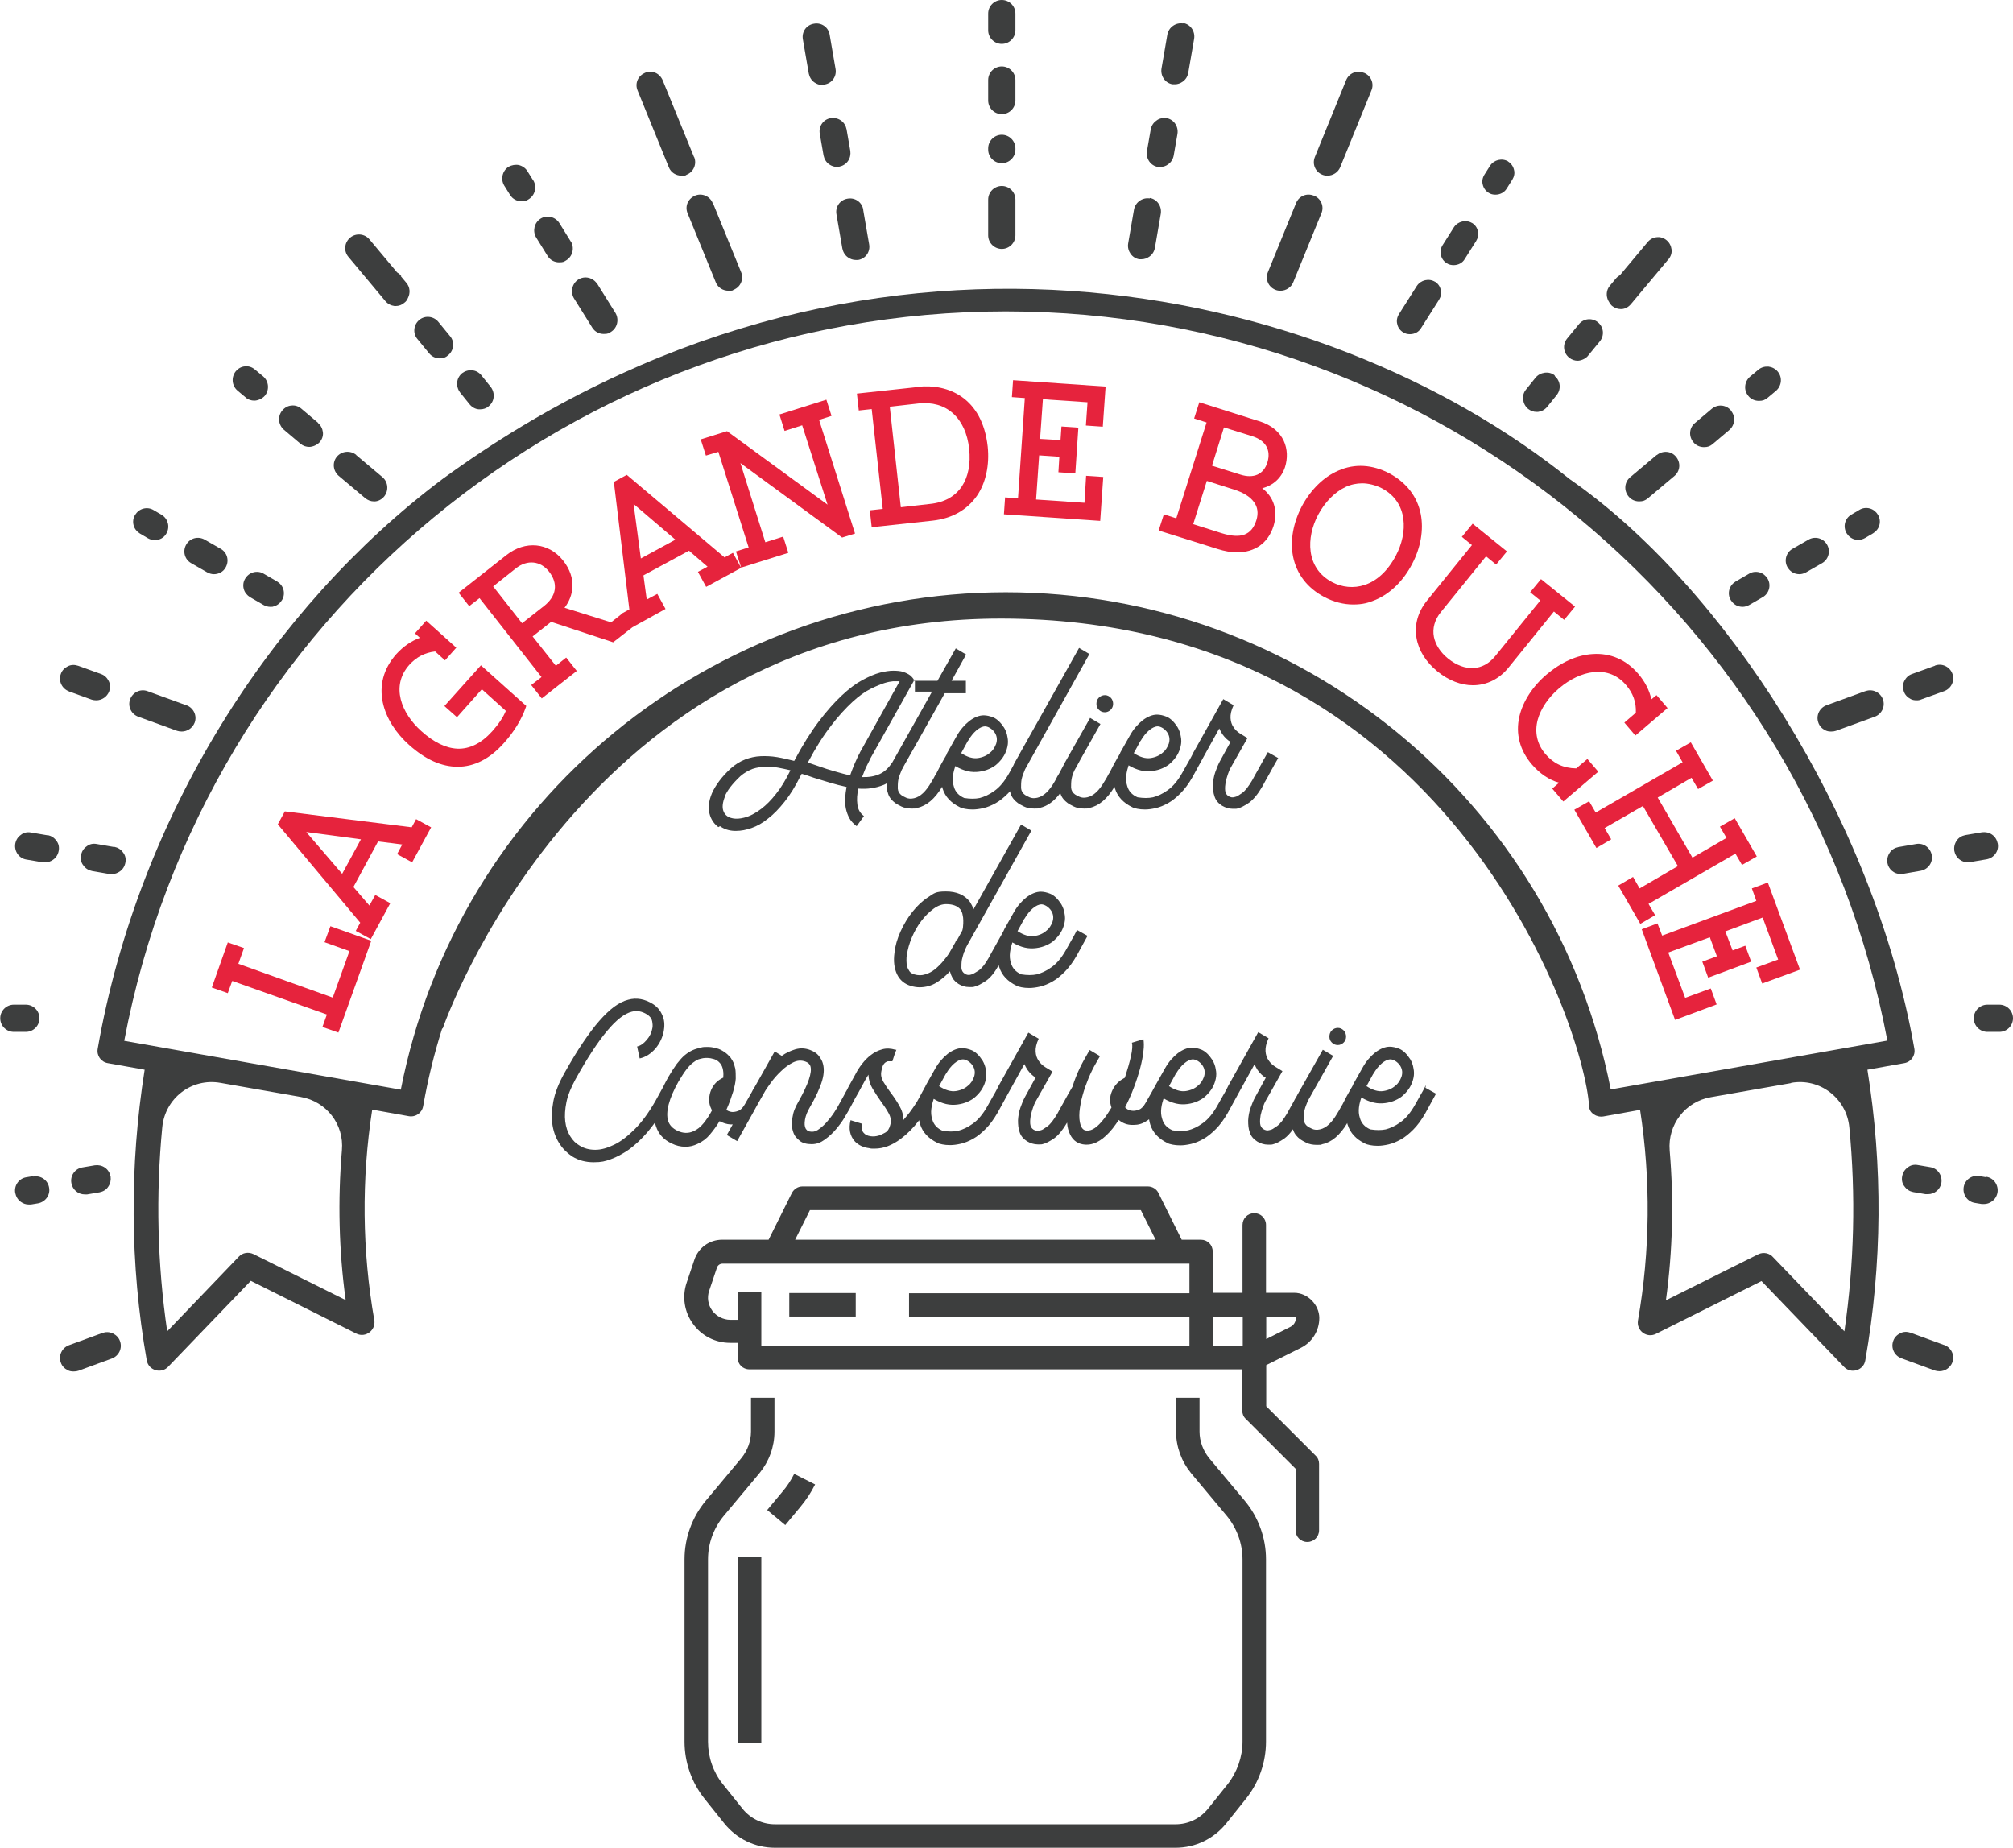 <?xml version="1.0" encoding="UTF-8"?>
<svg id="Carte_de_visite_UE__x2013__Recto" xmlns="http://www.w3.org/2000/svg" version="1.1" viewBox="0 0 857.2 786.9">
  <!-- Generator: Adobe Illustrator 29.5.0, SVG Export Plug-In . SVG Version: 2.1.0 Build 137)  -->
  <defs>
    <style>
      .st0, .st1 {
        fill: #3d3e3e;
      }

      .st2 {
        fill: #e6233d;
      }

      .st1 {
        fill-rule: evenodd;
      }
    </style>
  </defs>
  <path class="st1" d="M188.3,437.9c-3.4,10.7-6.1,21.7-8.1,33.1-.5,2.9-3.2,4.8-6.1,4.3l-15.6-2.8c-4.6,29.7-4.3,60.1.9,89.7.7,4.2-3.7,7.6-7.6,5.7l-45-22.5-35,36.4c-2.9,3.4-8.5,1.9-9.3-2.5-7.2-40.8-7.4-82.9-.9-123.8l-15.7-2.8c-2.9-.5-4.8-3.2-4.3-6.1,17.4-99.4,74-187.9,146.8-242.6,177.8-129.7,375.5-84,480,0,64.9,45,129.4,143.3,146.8,242.6.5,2.9-1.4,5.6-4.3,6.1l-15.7,2.8c6.6,40.9,6.3,82.9-.9,123.8-.7,4.2-6,5.9-9,2.8l-35.2-36.6-45,22.5c-3.8,1.9-8.3-1.3-7.6-5.7,5.2-29.6,5.5-60,.9-89.7l-15.6,2.8c-2.9.5-6-1.4-6.1-4.3-2.2-34.9-60.7-207.4-250.1-207.7-178.2-.3-238.1,174.6-238.1,174.6ZM170.7,463.9c24.1-123,132.3-211.7,257.6-211.7s233.5,88.8,257.6,211.7l117.8-20.8c-34.1-180.1-192.1-310.5-375.4-310.5S87,263.1,52.9,443.2l117.8,20.8h0ZM69.1,480c-2.8,28.9-2.1,58.2,2.1,86.9l30.5-31.8c1.6-1.7,4.1-2.1,6.2-1.1l39.3,19.6c-2.9-21.1-3.4-42.6-1.6-63.8,1-11-6.6-20.8-17.5-22.7l-34.2-6c-12.3-2.2-23.6,6.5-24.8,18.9h0ZM762.7,461.2l-34.2,6c-10.9,1.9-18.4,11.7-17.5,22.7,1.8,21.2,1.3,42.7-1.6,63.8l39.3-19.6c2.2-1.1,4.9-.5,6.4,1.3l30.3,31.5c4.2-28.8,4.9-58,2.1-86.9-1.2-12.4-12.6-21.1-24.8-18.9h0Z"/>
  <g>
    <polygon class="st2" points="138.2 401.2 148.8 405 141.7 424.8 101.5 410.4 103.9 403.7 97 401.3 90.2 420.5 97 422.9 98.9 417.7 139.2 432 137.3 437.3 144.1 439.7 158.1 400.6 140.7 394.4 138.2 401.2"/>
    <path class="st2" d="M175.5,352.3l-54.2-6.8-3,5.5,35.1,41.9-1.9,3.5,6.4,3.5,8.3-15.3-6.4-3.5-2.5,4.5-6.8-7.9,10.5-19.4,10.3,1.3-2.2,4.1,6.4,3.5,8.1-14.9-6.4-3.5-1.9,3.5ZM130.5,354.3l23.2,3.1-8,14.7-15.2-17.7Z"/>
    <path class="st2" d="M189.3,300.7l5.3,4.7,10.6-11.9,10.2,9.2c-1.1,2.7-3.1,5.7-5.8,8.7-4.6,5.1-9.6,7.6-14.8,7.4-4.9-.2-10.1-2.7-15.4-7.5-8.4-7.5-13.2-19.1-5.1-28.2,3-3.3,6.6-5.2,11-5.7l4.2,3.8,4.8-5.4-12.8-11.5-4.8,5.4,2.1,1.9c-3.6,1.3-7.1,3.7-10,6.9-11.6,13-5.7,28.8,5.4,38.7,6.9,6.2,13.8,9.3,20.7,9.3h0c7.1,0,13.7-3.4,19.6-10,4.4-4.9,7.6-10.1,9.4-15.3l.2-.6-19.3-17.3-15.6,17.4Z"/>
    <path class="st2" d="M308.6,237.4l-41.7-35.2-5.5,3,6.6,54.3-3.5,1.9v.2c.1,0-4.3,3.4-4.3,3.4l-19.8-6.2c3.8-4.9,5.4-12.5-.6-20.1-6.1-7.7-16.1-8.7-24.2-2.3l-20.3,16,4.5,5.7,4.4-3.4,26.4,33.6-4.4,3.4,4.5,5.7,14.9-11.7-4.5-5.7-4.4,3.5-9.9-12.5,7.9-6.2,26.4,8.7,8.2-6.4h0c0,0,14.1-7.8,14.1-7.8l-3.5-6.4-4.5,2.4-1.4-10.3,19.4-10.5,7.9,6.8-4.1,2.2,3.5,6.4,14.9-8.1-3.5-6.4-3.5,1.9ZM222.4,265.5l-12.4-15.8,9.7-7.7c4.8-3.8,10.5-3.2,14.1,1.4,4,5.1,3.2,10.5-2.2,14.7l-9.3,7.3ZM287.6,229.8l-14.7,8-3.1-23.2,17.8,15.2Z"/>
    <polygon class="st2" points="354.1 177.1 351.9 170.2 331.9 176.5 334.1 183.5 341.6 181.1 352.4 214.9 309.6 183.6 298.4 187.1 300.6 194 305.9 192.4 318.8 233.1 313.4 234.8 315.6 241.7 335.7 235.4 333.5 228.5 325.9 230.9 315.3 197.2 358.6 228.9 364.1 227.2 348.8 178.8 354.1 177.1"/>
    <path class="st2" d="M390.8,164.8l-25.9,2.8.8,7.2,5.5-.6,4.7,42.5-5.5.6.8,7.2,25.9-2.8c8.3-.9,14.8-4.6,19-10.7,3.7-5.5,5.3-12.9,4.5-20.8-2.3-20.9-16.9-26.9-29.7-25.5ZM383.6,216l-4.7-42.8,12.3-1.4c5.8-.6,10.8.8,14.6,4.2,3.8,3.4,6.2,8.6,6.9,15.1.7,6.4-.4,11.9-3.1,16-2.9,4.3-7.5,6.9-13.7,7.5l-12.3,1.4Z"/>
    <polygon class="st2" points="469.6 181.7 470.8 164.6 431.4 161.9 430.9 169.1 436.4 169.5 433.5 212.2 428 211.8 427.5 219 468.5 221.8 469.8 203.1 462.5 202.6 461.8 214.1 441.2 212.7 442.5 193.9 451.1 194.5 450.7 201.1 457.9 201.6 459.2 182.1 452 181.6 451.6 187.4 442.9 186.9 444.1 170 463.1 171.3 462.4 181.2 469.6 181.7"/>
    <path class="st2" d="M536.3,179.4l-25.6-8.1-2.2,6.9,5.3,1.7-12.9,40.8-5.3-1.7-2.2,6.9,25.2,7.9c2.9.9,5.6,1.4,8.2,1.4,7.5,0,13.2-3.9,15.5-11.2,2-6.4.2-12.3-4.8-16.1,4.7-1.2,8.2-4.4,9.7-9,2.3-7.3-.2-16.1-10.8-19.5ZM533.4,185.8c5.6,1.8,7.9,5.9,6.3,11.1-1.6,5.1-5.8,7-11.5,5.2l-12.1-3.8,5.1-16.3,12.2,3.8ZM514,204.8l11.6,3.7c3.8,1.2,6.7,3,8.3,5.2,1.7,2.2,2,4.9,1.1,7.8-2,6.4-6.6,8.1-14.9,5.5l-12-3.8,5.8-18.4Z"/>
    <path class="st2" d="M605,218.9c-1.5-7.5-6.1-13.4-13.3-17.3-7.3-3.8-14.8-4.3-21.8-1.2-6.3,2.7-11.7,8.1-15.5,15.1-3.7,7.1-5.1,14.6-3.8,21.4,1.5,7.5,6.1,13.5,13.3,17.3,4,2.1,8.2,3.2,12.3,3.2s6.5-.7,9.6-2c6.3-2.7,11.8-8.1,15.5-15.2,3.7-7,5-14.6,3.7-21.3ZM594.4,236.6c-7.3,13.8-18.8,15.6-27.1,11.3-11.4-6-11.1-19.1-6-28.7,2.9-5.4,7-9.6,11.6-11.8,2.3-1.1,4.8-1.6,7.2-1.6s5.6.7,8.3,2.1c11.4,6,11.1,19.1,6,28.7Z"/>
    <path class="st2" d="M666.1,263.9l4.6-5.6-14.5-11.7-4.6,5.6,4.3,3.5-19.2,23.7c-5.2,6.4-12.9,6.8-20.1,1-3.2-2.6-5.3-5.8-6-9.2-.7-3.6.3-7.3,3-10.6l19.2-23.7,4.3,3.5,4.6-5.6-14.6-11.8-4.6,5.6,4.3,3.5-19.1,23.6c-3.9,4.8-5.5,10.4-4.5,16,.9,5.3,4.1,10.3,8.9,14.2,4.8,3.9,10.1,5.9,15.1,5.9,5.8,0,11.3-2.6,15.4-7.8l19.1-23.6,4.3,3.5Z"/>
    <path class="st2" d="M676.2,323l-5,4.2c-5.5-.1-9.7-2.1-13.1-6.1-3.6-4.2-4.7-9.3-3.3-14.6,1.3-4.7,4.5-9.5,9.1-13.4,4.6-3.9,9.8-6.4,14.7-6.9,5.5-.6,10.3,1.3,13.9,5.6,2.9,3.4,4.3,7.2,4.1,11.7l-4.9,4.2,4.7,5.5,13.7-11.7-4.7-5.5-2.2,1.8c-.8-3.8-2.7-7.5-5.5-10.8-5.2-6.1-11.9-9-19.5-8.5-6.6.4-13.5,3.5-19.6,8.7-6,5.1-10.1,11.5-11.6,17.9-1.7,7.4.2,14.5,5.4,20.5,3.3,3.8,7.2,6.5,11.5,7.7l-2.9,2.5,4.7,5.5,14.9-12.7-4.7-5.5Z"/>
    <polygon class="st2" points="702 384.9 739 363.5 741.8 368.3 748.1 364.7 738.7 348.4 732.4 352 735.2 356.8 720.7 365.2 705.9 339.6 720.3 331.2 723.1 336 729.4 332.4 720 316.1 713.7 319.7 716.5 324.6 679.5 346 676.7 341.2 670.4 344.8 679.8 361.1 686.1 357.4 683.3 352.6 699.6 343.2 714.5 368.8 698.2 378.3 695.4 373.4 689.1 377.1 698.5 393.4 704.8 389.7 702 384.9"/>
    <polygon class="st2" points="752.8 375.8 746 378.3 747.9 383.6 707.8 398.4 705.8 393.2 699.1 395.7 713.3 434.3 731 427.7 728.5 420.9 717.6 424.9 710.4 405.6 728.1 399.1 731.1 407.2 724.9 409.5 727.4 416.3 745.7 409.5 743.2 402.7 737.8 404.7 734.7 396.6 750.6 390.7 757.2 408.6 747.9 412 750.4 418.8 766.5 412.9 752.8 375.8"/>
  </g>
  <g>
    <path class="st0" d="M14.2,500.8l-3,.5c-3.2.5-5.3,3.6-4.7,6.7.3,1.5,1.1,2.9,2.4,3.8,1,.7,2.1,1.1,3.3,1.1s.7,0,1,0l3-.5c3.2-.6,5.3-3.6,4.7-6.7-.5-3.2-3.6-5.3-6.7-4.7Z"/>
    <path class="st0" d="M94,233.7l-6.8-3.9c-2.8-1.6-6.3-.7-7.9,2.1-1.6,2.8-.7,6.3,2.1,7.9l6.8,3.9c.9.5,1.9.8,2.9.8,2,0,4-1,5-2.9,1.6-2.8.7-6.3-2.1-7.9Z"/>
    <path class="st0" d="M48,567.8c-1.4-.7-3-.7-4.4-.2l-14.2,5.2c-3,1.1-4.6,4.4-3.5,7.4.5,1.5,1.6,2.6,3,3.3.8.4,1.6.5,2.5.5s1.3-.1,2-.3l14.2-5.2c3-1.1,4.6-4.4,3.5-7.4-.5-1.5-1.6-2.6-3-3.3Z"/>
    <path class="st0" d="M48.7,360.7l-7.5-1.3c-1.5-.3-3.1,0-4.3,1-1.3.9-2.1,2.2-2.4,3.8-.3,1.5,0,3.1,1,4.3.9,1.3,2.2,2.1,3.7,2.4l7.5,1.3c.3,0,.7,0,1,0,1.2,0,2.3-.4,3.3-1.1,1.3-.9,2.1-2.2,2.4-3.8.3-1.5,0-3.1-1-4.3-.9-1.3-2.2-2.1-3.7-2.4Z"/>
    <path class="st0" d="M79.3,300.3l-16.5-6c-3-1.1-6.3.5-7.4,3.5-1.1,3,.5,6.3,3.5,7.4l16.5,6c.6.2,1.3.3,2,.3,2.4,0,4.6-1.5,5.5-3.8,1.1-3-.5-6.3-3.5-7.4Z"/>
    <path class="st0" d="M227.1,76.9l-2.5-4c-.8-1.3-2.1-2.2-3.6-2.6-1.5-.3-3.1,0-4.4.7-2.7,1.7-3.5,5.3-1.9,8l2.5,4c1.1,1.8,3,2.7,4.9,2.7s2.1-.3,3.1-.9c2.7-1.7,3.5-5.3,1.9-8Z"/>
    <path class="st0" d="M559.4,83.3c-3-1.2-6.3.2-7.5,3.2l-12,29.4c-1.2,3,.2,6.3,3.2,7.5.7.3,1.4.4,2.2.4,2.3,0,4.5-1.4,5.4-3.6l12-29.4c.6-1.4.6-3,0-4.4-.6-1.4-1.7-2.5-3.2-3.1Z"/>
    <path class="st0" d="M580.7,31c-1.4-.6-3-.6-4.4,0-1.4.6-2.5,1.7-3.1,3.2l-13.3,32.7c-1.2,3,.2,6.3,3.2,7.5.7.3,1.4.4,2.2.4,2.3,0,4.5-1.4,5.4-3.6l13.3-32.7c.6-1.4.6-3,0-4.4s-1.7-2.5-3.2-3.1Z"/>
    <path class="st0" d="M303.5,86.5c-1.2-3-4.6-4.4-7.5-3.2-1.4.6-2.6,1.7-3.2,3.1-.6,1.4-.6,3,0,4.4l12,29.4c.9,2.3,3.1,3.6,5.4,3.6s1.5-.1,2.2-.4c3-1.2,4.4-4.6,3.2-7.5l-12-29.4Z"/>
    <path class="st0" d="M295.5,66.8l-13.3-32.6c-.6-1.4-1.7-2.6-3.1-3.2-1.4-.6-3-.6-4.4,0-1.4.6-2.6,1.7-3.2,3.1-.6,1.4-.6,3,0,4.4l13.3,32.7c.9,2.3,3.1,3.6,5.4,3.6s1.5-.1,2.2-.4c3-1.2,4.4-4.6,3.2-7.5Z"/>
    <path class="st0" d="M243.1,102.9l-4.9-7.9c-1.7-2.7-5.3-3.6-8-1.9-2.7,1.7-3.5,5.3-1.9,8l4.9,7.9c1.1,1.8,3,2.7,4.9,2.7s2.1-.3,3.1-.9c2.7-1.7,3.5-5.3,1.9-8Z"/>
    <path class="st0" d="M135.4,180l-7.1-6c-1.2-1-2.7-1.5-4.2-1.3-1.5.1-2.9.9-3.9,2.1-2.1,2.5-1.7,6.1.7,8.2l7.1,6c1.1.9,2.4,1.3,3.7,1.3s3.3-.7,4.5-2.1c1-1.2,1.5-2.7,1.3-4.2s-.9-2.9-2.1-3.9Z"/>
    <path class="st0" d="M20.3,355.7l-7.1-1.2c-1.5-.3-3.1,0-4.3,1-1.3.9-2.1,2.2-2.4,3.8-.5,3.2,1.6,6.2,4.7,6.7l7.1,1.2c.3,0,.7,0,1,0,1.2,0,2.3-.4,3.3-1.1,1.3-.9,2.1-2.2,2.4-3.8.3-1.5,0-3.1-1-4.3-.9-1.3-2.2-2.1-3.7-2.4Z"/>
    <path class="st0" d="M357.3,71c1.5-.3,2.9-1.1,3.8-2.4.9-1.3,1.2-2.8,1-4.3l-1.6-9.2c-.3-1.5-1.1-2.9-2.4-3.8-1.3-.9-2.8-1.2-4.3-1-3.2.5-5.3,3.5-4.7,6.7l1.6,9.2c.3,1.5,1.1,2.9,2.4,3.8,1,.7,2.2,1.1,3.3,1.1s.7,0,1,0Z"/>
    <path class="st0" d="M16.8,433.6c0-3.2-2.6-5.8-5.8-5.8h-5.1c-3.2,0-5.8,2.6-5.8,5.8s2.6,5.8,5.8,5.8h5.1c3.2,0,5.8-2.6,5.8-5.8Z"/>
    <path class="st0" d="M705.5,193.7l-11.3,9.5c-2.5,2.1-2.8,5.7-.7,8.2h0c1.1,1.4,2.8,2.1,4.5,2.1s2.6-.4,3.7-1.3l11.3-9.5c2.5-2.1,2.8-5.7.7-8.2-2-2.5-5.7-2.8-8.2-.7Z"/>
    <path class="st0" d="M749.2,243.7c-1.5-.4-3.1-.2-4.4.6l-5.7,3.3c-1.3.8-2.3,2-2.7,3.5-.4,1.5-.2,3.1.6,4.4.8,1.3,2,2.3,3.5,2.7.5.1,1,.2,1.5.2,1,0,2-.3,2.9-.8l5.7-3.3c2.8-1.6,3.7-5.2,2.1-7.9-.8-1.3-2-2.3-3.5-2.7Z"/>
    <path class="st0" d="M789.8,229.7c.5.1,1,.2,1.5.2,1,0,2-.3,2.9-.8l3.4-2c1.3-.8,2.3-2,2.7-3.5s.2-3-.6-4.4c-.8-1.3-2-2.3-3.5-2.7-1.5-.4-3.1-.2-4.4.6l-3.4,2c-2.8,1.6-3.7,5.1-2.1,7.9.8,1.3,2,2.3,3.5,2.7Z"/>
    <path class="st0" d="M753,156.1c-1.5-.1-3,.3-4.2,1.3l-3.6,3c-2.4,2.1-2.8,5.7-.7,8.2,1.1,1.4,2.8,2.1,4.5,2.1s2.6-.4,3.7-1.3l3.6-3c2.4-2.1,2.8-5.7.7-8.2-1-1.2-2.4-1.9-3.9-2.1Z"/>
    <path class="st0" d="M29.3,294.4l9.7,3.5c.6.2,1.3.3,2,.3,2.4,0,4.6-1.5,5.5-3.8.5-1.5.5-3-.2-4.4-.7-1.4-1.8-2.5-3.3-3l-9.7-3.5c-1.5-.5-3-.5-4.4.2-1.4.7-2.5,1.8-3,3.3-1.1,3,.5,6.3,3.5,7.4Z"/>
    <path class="st0" d="M36.1,508.6c.3,0,.7,0,1,0l5.3-.9c1.5-.3,2.9-1.1,3.7-2.4.9-1.3,1.2-2.8,1-4.3-.3-1.5-1.1-2.9-2.4-3.8-1.3-.9-2.8-1.2-4.3-1l-5.3.9c-3.2.5-5.3,3.6-4.7,6.7.5,2.8,2.9,4.8,5.7,4.8Z"/>
    <path class="st0" d="M59.6,227.2l3.4,2c.9.5,1.9.8,2.9.8,2,0,4-1,5-2.9,1.6-2.8.6-6.3-2.1-7.9l-3.4-2c-1.3-.8-2.9-1-4.4-.6-1.5.4-2.7,1.4-3.5,2.7-.8,1.3-1,2.9-.6,4.4s1.4,2.7,2.7,3.5Z"/>
    <path class="st0" d="M118,247.6l-5.7-3.3c-1.3-.8-2.9-1-4.4-.6-1.5.4-2.7,1.4-3.5,2.7-.8,1.3-1,2.9-.6,4.4.4,1.5,1.4,2.7,2.7,3.5l5.7,3.3c.9.5,1.9.8,2.9.8s1,0,1.5-.2c1.5-.4,2.7-1.4,3.5-2.7.8-1.3,1-2.9.6-4.4s-1.4-2.7-2.7-3.5Z"/>
    <path class="st0" d="M151.7,193.7c-2.5-2-6.1-1.7-8.2.7-2.1,2.5-1.7,6.1.7,8.2l11.3,9.5h0c1.1.9,2.4,1.4,3.7,1.4s.3,0,.5,0c1.5-.1,2.9-.9,3.9-2.1,2-2.5,1.7-6.1-.7-8.2l-11.3-9.5Z"/>
    <path class="st0" d="M104.6,169.3c1.1.9,2.4,1.3,3.7,1.3s3.3-.7,4.5-2.1c2-2.5,1.7-6.1-.7-8.2l-3.6-3c-1.2-1-2.7-1.5-4.2-1.3-1.5.1-2.9.9-3.9,2.1-2,2.5-1.7,6.1.7,8.2l3.6,3h0Z"/>
    <path class="st0" d="M186.7,137.1c-2-2.5-5.7-2.9-8.1-.9-2.5,2-2.9,5.7-.9,8.1l5,6.1c1.1,1.4,2.8,2.2,4.5,2.2s2.6-.4,3.6-1.3c2.5-2,2.9-5.7.9-8.1l-5-6.1Z"/>
    <path class="st0" d="M170.9,117.5c-.5-.6-1.1-1.1-1.8-1.5l-11.8-14.1c-2-2.4-5.7-2.8-8.2-.7-1.2,1-1.9,2.4-2.1,3.9-.1,1.5.3,3,1.3,4.2l15.8,18.9c1,1.2,2.4,1.9,3.9,2.1.2,0,.3,0,.5,0,1.4,0,2.7-.5,3.7-1.4.7-.5,1.2-1.2,1.5-2,1.1-2.1.9-4.6-.6-6.4l-2.5-3Z"/>
    <path class="st0" d="M205,159.8c-1-1.2-2.4-2-3.9-2.1-1.5-.2-3.1.3-4.3,1.2-1.2,1-2,2.4-2.1,3.9-.2,1.5.3,3.1,1.2,4.3l4.1,5.1c1,1.2,2.4,2,3.9,2.1.2,0,.4,0,.6,0,1.3,0,2.6-.4,3.6-1.3,1.2-1,2-2.4,2.1-3.9.2-1.5-.3-3.1-1.2-4.3l-4.1-5.1Z"/>
    <path class="st0" d="M680.4,137.2c-2.5-2-6.1-1.6-8.1.9l-5,6.1c-2,2.5-1.6,6.1.9,8.1,1.1.9,2.4,1.3,3.6,1.3s3.4-.7,4.5-2.2l5-6.1c2-2.5,1.6-6.1-.9-8.1Z"/>
    <path class="st0" d="M710.5,110.4c1-1.2,1.5-2.7,1.3-4.2s-.9-2.9-2.1-3.9c-1.2-1-2.7-1.5-4.2-1.3-1.5.1-2.9.9-3.9,2.1l-11.8,14.1c-.7.4-1.3.9-1.8,1.5l-2.5,3c-1.5,1.8-1.7,4.3-.6,6.4.4.8.9,1.5,1.5,2.1,1.1.9,2.4,1.4,3.7,1.4s.3,0,.5,0c1.5-.1,2.9-.9,3.9-2.1l15.8-18.9Z"/>
    <path class="st0" d="M662.1,159.9c-1.2-1-2.7-1.4-4.3-1.2-1.5.2-2.9.9-3.9,2.1l-4.1,5.1h0c-1,1.2-1.4,2.7-1.2,4.3.2,1.5.9,2.9,2.1,3.9,1,.8,2.3,1.3,3.6,1.3s.4,0,.6,0c1.5-.2,2.9-.9,3.9-2.1l4.1-5.1c2-2.5,1.6-6.1-.9-8.1Z"/>
    <path class="st0" d="M254.3,120.9h0c-1.7-2.7-5.3-3.6-8-1.9-2.7,1.7-3.5,5.3-1.9,8l7.8,12.5c1.1,1.8,3,2.7,4.9,2.7s2.1-.3,3.1-.9c2.7-1.7,3.5-5.3,1.9-8l-7.8-12.5Z"/>
    <path class="st0" d="M778,231.9h0c-1.6-2.8-5.2-3.7-7.9-2.1l-6.8,3.9c-2.8,1.6-3.7,5.2-2.1,7.9.8,1.3,2,2.3,3.5,2.7.5.1,1,.2,1.5.2,1,0,2-.3,2.9-.8l6.8-3.9c2.8-1.6,3.7-5.2,2.1-7.9Z"/>
    <path class="st0" d="M737.1,174.8c-2.1-2.5-5.7-2.8-8.2-.7l-7.1,6c-2.5,2-2.8,5.7-.7,8.2,1.1,1.4,2.8,2.1,4.5,2.1s2.6-.4,3.7-1.3l7.1-6c2.4-2.1,2.8-5.7.7-8.2Z"/>
    <path class="st0" d="M794.3,294.3l-16.5,6c-3,1.1-4.6,4.4-3.5,7.4.5,1.5,1.6,2.6,3,3.3.8.4,1.6.5,2.5.5s1.3-.1,2-.3l16.5-6c3-1.1,4.6-4.4,3.5-7.4-1.1-3-4.4-4.6-7.4-3.5Z"/>
    <path class="st0" d="M823.9,283.5l-9.7,3.5c-1.5.5-2.6,1.6-3.3,3-.7,1.4-.7,3-.2,4.4.5,1.5,1.6,2.6,3,3.3.8.4,1.6.5,2.5.5s1.3-.1,2-.4l9.7-3.5c3-1.1,4.6-4.4,3.5-7.4-1.1-3-4.4-4.6-7.4-3.5Z"/>
    <path class="st0" d="M838.9,367.1l7.1-1.2c3.2-.6,5.3-3.6,4.7-6.7-.3-1.5-1.1-2.9-2.4-3.8-1.3-.9-2.8-1.2-4.3-1l-7.1,1.2c-1.5.3-2.9,1.1-3.7,2.4-.9,1.3-1.2,2.8-1,4.3.3,1.5,1.1,2.9,2.4,3.8,1,.7,2.1,1.1,3.3,1.1s.7,0,1,0Z"/>
    <path class="st0" d="M851.4,427.8h-5.1c-3.2,0-5.8,2.6-5.8,5.8s2.6,5.8,5.8,5.8h5.1c3.2,0,5.8-2.6,5.8-5.8s-2.6-5.8-5.8-5.8Z"/>
    <path class="st0" d="M845.9,501.3l-3-.5c-3.2-.6-6.2,1.6-6.7,4.7-.5,3.2,1.6,6.2,4.7,6.7l3,.5c.3,0,.7,0,1,0,1.2,0,2.3-.4,3.3-1.1,1.3-.9,2.1-2.2,2.4-3.8.5-3.2-1.6-6.2-4.7-6.7Z"/>
    <path class="st0" d="M827.8,572.7l-14.2-5.2c-1.5-.5-3-.5-4.4.2-1.4.7-2.5,1.8-3,3.3-1.1,3,.5,6.3,3.5,7.4l14.2,5.2c.6.2,1.3.3,2,.3,2.4,0,4.6-1.5,5.5-3.8,1.1-3-.5-6.3-3.5-7.4Z"/>
    <path class="st0" d="M812.4,497.1c-1.3.9-2.1,2.2-2.4,3.8-.3,1.5,0,3.1,1,4.3.9,1.3,2.2,2.1,3.7,2.4l5.3.9c.3,0,.7,0,1,0,2.8,0,5.2-2,5.7-4.8.5-3.2-1.6-6.2-4.7-6.7l-5.3-.9c-1.5-.3-3.1,0-4.3,1Z"/>
    <path class="st0" d="M810.4,372.1l7.5-1.3c3.2-.6,5.3-3.6,4.7-6.7-.6-3.2-3.6-5.3-6.7-4.7l-7.5,1.3c-1.5.3-2.9,1.1-3.7,2.4-.9,1.3-1.2,2.8-1,4.3.5,2.8,2.9,4.8,5.7,4.8s.7,0,1,0Z"/>
    <path class="st0" d="M426.6,79.2c-3.2,0-5.8,2.6-5.8,5.8v15.2c0,3.2,2.6,5.8,5.8,5.8s5.8-2.6,5.8-5.8v-15.2c0-3.2-2.6-5.8-5.8-5.8Z"/>
    <path class="st0" d="M426.6,57.4c-3.2,0-5.8,2.6-5.8,5.8v.5c0,3.2,2.6,5.8,5.8,5.8s5.8-2.6,5.8-5.8v-.5c0-3.2-2.6-5.8-5.8-5.8Z"/>
    <path class="st0" d="M642.3,68.8c-2.6-1.6-6.1-.8-7.8,1.8l-2.4,3.8c-.8,1.3-1.1,2.8-.7,4.2.3,1.4,1.2,2.7,2.5,3.5.9.6,1.9.8,2.9.8,1.9,0,3.8-.9,4.8-2.6l2.4-3.8c.8-1.3,1.1-2.8.7-4.2-.3-1.4-1.2-2.7-2.5-3.5Z"/>
    <path class="st0" d="M426.6,28.3c-3.2,0-5.8,2.6-5.8,5.8v8.7c0,3.2,2.6,5.8,5.8,5.8s5.8-2.6,5.8-5.8v-8.7c0-3.2-2.6-5.8-5.8-5.8Z"/>
    <path class="st0" d="M367.6,89.3h0c-.5-3.2-3.5-5.3-6.7-4.7-3.2.5-5.3,3.5-4.7,6.7l2.5,14.5c.3,1.5,1.1,2.9,2.4,3.8,1,.7,2.1,1.1,3.3,1.1s.7,0,1,0c3.2-.5,5.3-3.5,4.7-6.7l-2.5-14.5Z"/>
    <path class="st0" d="M351.1,36c3.2-.5,5.3-3.5,4.7-6.7l-2.5-14.5h0c-.5-3.2-3.5-5.3-6.7-4.7-3.2.5-5.3,3.5-4.7,6.7l2.5,14.5c.3,1.5,1.1,2.9,2.4,3.8,1,.7,2.1,1.1,3.3,1.1s.7,0,1,0Z"/>
    <path class="st0" d="M496.7,50.4c-1.5-.3-3.1,0-4.3,1-1.3.9-2.1,2.2-2.4,3.8l-1.6,9.2c-.5,3.2,1.6,6.2,4.7,6.7.3,0,.7,0,1,0,1.2,0,2.4-.4,3.3-1.1,1.3-.9,2.1-2.2,2.4-3.8l1.6-9.2c.5-3.2-1.6-6.2-4.7-6.7Z"/>
    <path class="st0" d="M489.6,84.5c-3.1-.5-6.1,1.6-6.7,4.7l-2.5,14.5c-.5,3.1,1.6,6.2,4.7,6.7.3,0,.7,0,1,0,1.2,0,2.3-.4,3.3-1.1,1.3-.9,2.1-2.2,2.4-3.8l2.5-14.5c.5-3.2-1.6-6.2-4.7-6.7Z"/>
    <path class="st0" d="M503.8,10c-3.1-.5-6.1,1.6-6.7,4.7l-2.5,14.5c-.5,3.2,1.6,6.2,4.7,6.7.3,0,.7,0,1,0,1.2,0,2.3-.4,3.3-1.1,1.3-.9,2.1-2.2,2.4-3.8l2.5-14.5c.5-3.2-1.6-6.2-4.7-6.7Z"/>
    <path class="st0" d="M611.1,120h0c-2.6-1.6-6.1-.8-7.8,1.8l-7.6,12c-.8,1.3-1.1,2.8-.7,4.2.3,1.5,1.2,2.7,2.5,3.5.9.6,1.9.8,2.9.8,1.9,0,3.8-.9,4.8-2.7l7.6-12c.8-1.3,1.1-2.8.7-4.2-.3-1.5-1.2-2.7-2.5-3.5Z"/>
    <path class="st0" d="M626.9,95h0c-2.6-1.6-6.1-.8-7.8,1.8l-4.8,7.6c-.8,1.3-1.1,2.8-.7,4.2.3,1.5,1.2,2.7,2.5,3.5.9.6,1.9.8,2.9.8,1.9,0,3.8-.9,4.8-2.7l4.8-7.6c.8-1.3,1.1-2.8.7-4.2-.3-1.5-1.2-2.7-2.5-3.5Z"/>
    <path class="st0" d="M426.6,0c-3.2,0-5.8,2.6-5.8,5.8v7.1c0,3.2,2.6,5.8,5.8,5.8s5.8-2.6,5.8-5.8v-7.1c0-3.2-2.6-5.8-5.8-5.8Z"/>
  </g>
  <g>
    <rect class="st0" x="336.1" y="550.6" width="28.3" height="10"/>
    <path class="st0" d="M539.2,598.8v-17.5l14.8-7.4c4.8-2.4,7.8-7.3,7.8-12.7s-4.8-10.7-10.7-10.7h-12v-28.9c0-2.8-2.2-5-5-5s-5,2.2-5,5v28.9h-12.7v-17.6c0-2.8-2.2-5-5-5h-8.2l-9.9-19.9c-.8-1.7-2.6-2.8-4.5-2.8h-147.1c-1.9,0-3.6,1.1-4.5,2.8l-9.9,19.9h-19.8c-5.4,0-10.1,3.4-11.8,8.5l-3.3,9.8c-2,5.9-1,12.5,2.7,17.5,3.6,5.1,9.5,8.1,15.8,8.1h3.2v6.3c0,2.8,2.2,5,5,5h192.3s0,0,0,0h0s17.6,0,17.6,0v17.6c0,1.3.5,2.6,1.5,3.5l21.2,21.2v26.2c0,2.8,2.2,5,5,5s5-2.2,5-5v-28.3c0-1.3-.5-2.6-1.5-3.5l-21.2-21.2ZM551.1,560.6c.4,0,.7.3.7.7,0,1.6-.9,3-2.3,3.7l-10.3,5.2v-9.5h12ZM344.9,515.3h140.9l6.3,12.6h-153.5l6.3-12.6ZM324.2,573.2v-6.3c0,0,0-.1,0-.2v-16.7h-10v12h-3.2c-3,0-5.9-1.5-7.7-3.9-1.8-2.5-2.3-5.6-1.3-8.5l3.3-9.8c.3-1,1.3-1.7,2.3-1.7h198.9v12.6h-119.4v10h119.4v12.6h-182.3ZM516.5,573.2v-12.6h12.7v12.6h-12.7Z"/>
    <rect class="st0" x="314.2" y="663.1" width="10" height="79.2"/>
    <path class="st0" d="M334.4,649.4l6.4-7.7c2.5-3,4.6-6.2,6.3-9.6l-8.9-4.5c-1.4,2.8-3.1,5.4-5.1,7.7l-6.4,7.7,7.7,6.4Z"/>
    <path class="st0" d="M514.9,620.9c-2.6-3.2-4.1-7.2-4.1-11.3v-14.4h-10v14.4c0,6.4,2.3,12.7,6.4,17.7l15.2,18.2c4.3,5.2,6.7,11.8,6.7,18.5v77.6c0,6.5-2.3,13-6.3,18.1l-8.4,10.5c-3.4,4.2-8.4,6.6-13.8,6.6h-170.6c-5.4,0-10.4-2.4-13.8-6.6l-8.4-10.5c-4.1-5.1-6.3-11.5-6.3-18.1v-77.6c0-6.8,2.4-13.3,6.7-18.5l15.2-18.2c4.1-5,6.4-11.2,6.4-17.7v-14.4h-10v14.4c0,4.1-1.5,8.1-4.1,11.3l-15.2,18.2c-5.8,7-9,15.8-9,24.9v77.6c0,8.8,3,17.4,8.5,24.3l8.4,10.5c5.3,6.6,13.1,10.4,21.6,10.4h170.6c8.4,0,16.3-3.8,21.6-10.4l8.4-10.5c5.5-6.9,8.5-15.5,8.5-24.3v-77.6c0-9.1-3.2-17.9-9-24.9l-15.2-18.2Z"/>
  </g>
  <g>
    <path class="st0" d="M306.6,351.8c1.7,1.2,3.7,1.9,6,2,.2,0,.4,0,.5,0,.2,0,.3,0,.5,0,2,0,4.1-.4,6.4-1.2,2.3-.8,4.7-2.1,7-4,2.4-1.8,4.8-4.3,7.1-7.2,2.4-3,4.6-6.6,6.8-11l.5-.9c.9.3,1.8.5,2.6.8.9.3,1.8.6,2.6.9,2.3.7,4.6,1.4,6.9,2.1,2.3.7,4.7,1.3,7,1.8-.3,1.6-.5,3.1-.6,4.7,0,1.6,0,3.1.3,4.5s.8,2.8,1.5,4.1c.7,1.3,1.8,2.4,3.1,3.4l3.1-4.3c-1.6-1.2-2.6-2.9-2.8-5-.3-2.1-.1-4.4.4-6.7,3.8.3,7.3-.2,10.6-1.5.5-.2,1-.4,1.4-.7,0,1.5.2,3,.7,4.4.5,1.6,1.6,2.9,3.1,4,.4.3,1.3.8,2.5,1.4,1.2.6,2.7.9,4.5.9s1.5,0,2.3-.3c3.9-.8,7.5-3.8,10.6-9,0,.3.1.5.2.8,1.1,3.5,3.6,6.1,7.3,7.9.5.3,1.2.5,2.2.7s2,.3,3.3.3,2.9-.2,4.6-.6c1.7-.4,3.4-1.1,5.2-2.1,1.8-1,3.5-2.4,5.3-4.2.3-.3.5-.6.8-.9,0,.4.2.7.3,1.1.5,1.6,1.6,2.9,3.1,4,.4.3,1.3.8,2.5,1.4,1.2.6,2.7.9,4.5.9s1.5,0,2.3-.3c3.2-.7,6.1-2.8,8.7-6.3,0,.1,0,.2.1.3.5,1.6,1.6,2.9,3.1,4,.4.3,1.3.8,2.5,1.4,1.2.6,2.7.9,4.5.9s1.5,0,2.3-.3c3.9-.8,7.5-3.8,10.6-9,0,.3.1.6.2.8,1.1,3.5,3.6,6.1,7.3,7.9.5.3,1.2.5,2.2.7s2,.3,3.3.3,2.9-.2,4.6-.6c1.7-.4,3.4-1.1,5.2-2.1,1.8-1,3.5-2.4,5.3-4.2,1.8-1.8,3.5-4.1,5.1-6.9l4.6-8.4h0s6.8-12.3,6.8-12.3c.2.4.4.8.6,1.2.2.4.5.8.7,1.2,1.1,1.5,2.2,2.6,3.5,3.3l-4.6,8.4c-.7,1.3-1.3,2.8-1.9,4.5-.6,1.7-.9,3.5-1,5.3,0,1.8.1,3.5.7,5.1.5,1.6,1.6,2.9,3.2,3.9,1.4.8,2.9,1.3,4.5,1.3s.7,0,1,0c.4,0,.7,0,1-.1,1.4-.3,3.1-1.2,5-2.5,1.9-1.4,3.8-3.7,5.7-7,.9-1.7,1.8-3.3,2.6-4.7.8-1.5,1.5-2.7,2.1-3.8.7-1.2,1.4-2.4,2-3.5l-4.4-2.5c-.6,1.1-1.3,2.3-2,3.5-.6,1.1-1.3,2.4-2.1,3.8-.8,1.4-1.7,3-2.6,4.7-.8,1.3-1.5,2.4-2.2,3.3-.7.9-1.4,1.6-2.1,2.1-.7.5-1.3.9-1.8,1.2-.5.3-1,.4-1.4.5-.9.3-1.8.1-2.6-.4-.8-.5-1.3-1.3-1.4-2.4-.1-1.1,0-2.3.2-3.5.3-1.2.6-2.4,1-3.5.4-1.1.7-1.9,1-2.4l7.3-12.9c-.9-.6-2-1.2-3.1-1.9-1.1-.7-2.1-1.6-2.8-2.7-.8-1.1-1.2-2.4-1.3-3.9-.1-1.5.3-3.4,1.3-5.5l-4.4-2.6-12.8,22.9h0c-.2.5-.5,1-.8,1.6-.3.6-.8,1.5-1.4,2.5-.6,1.1-1.4,2.5-2.3,4.1-2,3.6-4.1,6.1-6.4,7.7-2.2,1.6-4.3,2.5-6.2,3-1.9.4-4.1.4-6.6,0-2.3-1-3.8-2.6-4.4-4.8-.5-1.5-.6-3-.4-4.6.2-1.6.6-3,1-4.2,1.8,1.1,3.6,1.8,5.3,2.2,1.7.4,3.4.4,4.9.2,1.5-.2,3-.6,4.3-1.2,1.3-.6,2.5-1.3,3.4-2.2,1.1-1,2.1-2.2,2.8-3.4.7-1.2,1.2-2.5,1.5-3.9.3-1.4.3-2.7,0-4.1-.2-1.4-.7-2.7-1.4-3.9-1.5-2.3-3-3.7-4.6-4.4-1.5-.6-2.9-.9-4.1-.9-2,0-4.1.9-6.1,2.4-2,1.6-3.9,3.7-5.4,6.4l-4,7.1c0,0-.2.3-.3.7-.3.6-.7,1.2-1.1,1.9-.4.7-.9,1.6-1.5,2.7-.5,1.1-1.2,2.2-1.8,3.5l-.4.6c-.3.5-.5,1-.8,1.5-.3.5-.5.9-.9,1.5-2.3,4-4.7,6.3-7.4,6.9-1.3.3-2.4.2-3.3-.2-.9-.4-1.6-.8-1.9-1-1-.7-1.6-1.7-1.7-2.9,0-1.2,0-2.4.2-3.6.2-1.2.6-2.4,1.2-3.7.5-.9,1-1.8,1.4-2.5.5-.9.9-1.7,1.3-2.4h0s8.4-14.9,8.4-14.9l-4.4-2.6-10.9,19.3c-.2.3-.3.7-.5,1-.5,1-1.1,2.1-1.7,3.2l-.4.7c-.3.5-.6.9-.8,1.4-.2.5-.5.9-.8,1.5-2.3,4-4.7,6.3-7.4,6.9-1.3.3-2.4.2-3.3-.2-.9-.4-1.6-.8-1.9-1-1-.7-1.6-1.7-1.7-2.9,0-1.2,0-2.4.2-3.6.3-1.4.8-2.8,1.5-4.4l27.4-49.1-4.4-2.6-25.2,44.9h0c0,.1-.1.3-.2.4l-2.2,3.9c-.1.2-.2.5-.3.7-.5.9-1.1,2-1.8,3.3-2,3.6-4.1,6.1-6.4,7.7-2.2,1.6-4.3,2.5-6.2,3-1.9.4-4.1.4-6.6,0-2.3-1-3.8-2.6-4.4-4.8-.5-1.5-.6-3-.4-4.6.2-1.6.6-3,1-4.2,1.8,1.1,3.6,1.8,5.3,2.2,1.7.4,3.4.4,4.9.2,1.5-.2,3-.6,4.3-1.2,1.3-.6,2.5-1.3,3.4-2.2,1.1-1,2.1-2.2,2.8-3.4.7-1.2,1.2-2.5,1.5-3.9.3-1.4.3-2.7,0-4.1-.2-1.4-.7-2.7-1.4-3.9-1.5-2.3-3-3.7-4.6-4.4-1.5-.6-2.9-.9-4.1-.9-2,0-4.1.9-6.1,2.4-2,1.6-3.9,3.7-5.4,6.4l-4,7.1c0,0-.2.3-.3.8-.3.6-.7,1.2-1.1,1.9-.4.7-.9,1.6-1.5,2.7-.5,1.1-1.2,2.2-1.8,3.5l-.4.6c-.3.5-.5,1-.8,1.5-.3.5-.5.9-.9,1.5-2.3,4-4.7,6.3-7.4,6.9-1.3.3-2.4.2-3.3-.2-.9-.4-1.6-.8-1.9-1-1-.7-1.6-1.7-1.7-2.9,0-1.2,0-2.4.2-3.6.3-1.4.8-2.8,1.5-4.4h0c0-.1.1-.2.2-.3l.5-1,15.2-27,2.4-4.3h9v-5.3h-6.1l6.2-11.2-4.4-2.6-7.8,13.8h-10.2l.2-.4c-.3-.6-.9-1.3-1.6-1.9-.8-.6-1.8-1.1-3-1.5-1.2-.4-2.7-.5-4.3-.5s-3.5.3-5.5.8c-2.3.6-4.8,1.7-7.6,3.2-2.8,1.5-5.7,3.7-8.8,6.6-3.1,2.9-6.4,6.6-9.8,11.1-3.4,4.5-6.9,10.1-10.4,16.7-2.5-.6-4.9-1.2-7.3-1.6-2.4-.4-4.8-.5-7-.4-2.3.1-4.5.6-6.6,1.4-2.1.8-4.2,2.1-6.1,3.8-3.8,3.5-6.4,7-8,10.5-1.5,3.5-1.8,6.8-.8,9.7.7,2,1.9,3.6,3.5,4.8ZM485.7,315.5c1.1-1.9,2.3-3.4,3.6-4.5s2.6-1.7,3.7-1.7,3,.9,4.2,2.8c.9,1.5,1,3,.5,4.6-.6,1.6-1.4,2.9-2.6,3.8-1.3,1.2-3.1,2-5.2,2.3-2.1.3-4.5-.4-7.1-2.1l2.9-5.3ZM412.2,315.5c1.1-1.9,2.3-3.4,3.6-4.5s2.6-1.7,3.7-1.7,3,.9,4.2,2.8c.9,1.5,1,3,.5,4.6-.6,1.6-1.4,2.9-2.6,3.8-1.3,1.2-3.1,2-5.2,2.3-2.1.3-4.5-.4-7.1-2.1l2.9-5.3ZM389.6,289.4v5.1h7.3l-2.4,4.3-14.5,25.8c0,.1-.1.2-.2.3-1.5,2.2-3.2,3.8-5.2,4.7-2.2,1-4.7,1.4-7.5,1.3.8-2.1,1.5-3.9,2.3-5.4.8-1.5,1.1-2.2,1.1-2.3l19-33.9ZM353.9,309c3.2-4.2,6.3-7.5,9.1-10.1,2.8-2.6,5.4-4.4,7.8-5.6,2.4-1.2,4.4-2,6-2.5,1.3-.4,2.4-.6,3.5-.7,1.1,0,2,0,2.8,0l-16.9,30.3c0,.1-.2.5-.5,1-.3.5-.6,1.2-1,2.1-.4.9-.9,1.9-1.3,3-.5,1.1-.9,2.4-1.4,3.7-2-.5-4.1-1-6.4-1.7-2.2-.6-4.7-1.4-7.2-2.3l-4.4-1.5c3.4-6.4,6.7-11.6,10-15.8ZM308.6,339.2c1-2.5,3.2-5.4,6.7-8.7,1.6-1.4,3.4-2.4,5.2-3.1,1.8-.6,3.8-.9,6-.9s3.2.1,4.9.4,3.4.7,5.2,1.1h0c-2,4.1-4,7.4-6.1,10-2.1,2.7-4.2,4.8-6.3,6.4s-4.1,2.7-6,3.4c-1.9.6-3.6.9-5.1.8-2.7-.2-4.4-1.3-5.1-3.4-.5-1.5-.3-3.5.7-6Z"/>
    <path class="st0" d="M470.5,303.3c.9,0,1.8-.4,2.5-1.1.7-.7,1-1.6,1-2.5s-.3-1.9-1-2.6c-.7-.7-1.5-1.1-2.5-1.1s-1.9.4-2.6,1.1c-.7.7-1,1.6-1,2.6s.3,1.8,1,2.5c.7.7,1.5,1.1,2.6,1.1Z"/>
    <path class="st0" d="M410.7,405.2c.4-1.1.7-1.9,1-2.4l27.5-49.1-4.4-2.6-20.3,36.2c-.1-.6-.3-1.2-.6-1.7-.3-.6-.6-1.1-.9-1.6-2.2-2.9-5.6-4.4-10.2-4.4s-5,.8-7.5,2.4c-2.5,1.6-4.7,3.7-6.7,6.2-2,2.5-3.7,5.3-5.1,8.4-1.4,3.1-2.3,6.1-2.6,9.1-.5,3.6-.1,6.7,1.1,9.2,1.2,2.5,3.2,4.1,5.8,4.9,1.3.4,2.6.6,3.8.6,2.6,0,5.1-.7,7.2-2s4.1-3,5.7-4.8c.3,1.1.7,2.1,1.2,3,.6.9,1.4,1.7,2.5,2.4,1.3.8,2.8,1.3,4.5,1.3s.6,0,1,0c.3,0,.7,0,1-.1,1.5-.3,3.1-1.2,5.1-2.5,1.9-1.3,3.7-3.5,5.5-6.7,0,.3.1.5.2.8,1.1,3.5,3.6,6.1,7.3,7.9.5.3,1.2.5,2.2.7s2,.3,3.3.3,2.9-.2,4.6-.6c1.7-.4,3.4-1.1,5.2-2.1,1.8-1,3.5-2.4,5.3-4.2,1.8-1.8,3.5-4.1,5.1-6.9l4.6-8.4-4.5-2.5c-.2.5-.5,1-.8,1.6-.3.6-.8,1.5-1.4,2.5-.6,1.1-1.4,2.5-2.3,4.1-2,3.6-4.1,6.1-6.4,7.7-2.2,1.6-4.3,2.5-6.2,3-1.9.4-4.1.4-6.6,0-2.3-1-3.8-2.6-4.4-4.8-.5-1.5-.6-3-.4-4.6.2-1.6.6-3,1-4.2,1.8,1.1,3.6,1.8,5.3,2.2,1.7.4,3.4.4,4.9.2,1.5-.2,3-.6,4.3-1.2,1.3-.6,2.5-1.3,3.4-2.2,1.1-1,2.1-2.2,2.8-3.4.7-1.2,1.2-2.5,1.5-3.9.3-1.4.3-2.7,0-4.1-.2-1.4-.7-2.7-1.4-3.9-1.5-2.3-3-3.7-4.6-4.4-1.5-.6-2.9-.9-4.1-.9-2,0-4.1.9-6.1,2.4-2,1.6-3.9,3.7-5.4,6.4l-4,7.1c0,0-.2.4-.4.9-.5.9-1,1.9-1.6,2.9-.6,1.1-1.3,2.4-2.1,3.8-.8,1.4-1.7,3-2.6,4.7-1.5,2.7-2.9,4.4-4.3,5.4-1.4.9-2.4,1.5-3.2,1.7-.9.3-1.9.2-2.7-.4-.8-.5-1.3-1.3-1.4-2.4,0-1.1,0-2.3.2-3.5.3-1.2.6-2.4,1-3.5ZM436.2,391.3c1.1-1.9,2.3-3.4,3.6-4.5s2.6-1.7,3.7-1.7,3,.9,4.2,2.8c.9,1.5,1,3,.5,4.6-.6,1.6-1.4,2.9-2.6,3.8-1.3,1.2-3.1,2-5.2,2.3-2.1.3-4.5-.4-7.1-2.1l2.9-5.3ZM407.3,400.3c-.3.4-.4.7-.5,1h0c-.9,1.6-1.7,3-2.4,4.2-.7,1.2-1.6,2.4-2.7,3.7-1.1,1.3-2.3,2.5-3.5,3.5-1.3,1-2.7,1.8-4.2,2.2-1.5.5-3,.5-4.7,0-.9-.3-1.6-.7-2-1.3s-.8-1.3-1-2c-.2-.8-.3-1.6-.3-2.5s0-1.7.2-2.5c.3-2.3,1-4.8,2.1-7.4,1.1-2.6,2.4-4.9,4-7,1.6-2.1,3.3-3.8,5.2-5.2,1.9-1.4,3.7-2,5.4-2,2.9,0,4.9.8,6.1,2.3.4.6.8,1.4.9,2.2.2.8.3,1.6.3,2.5s0,1.6-.1,2.4c0,.7-.2,1.3-.3,1.8l-2.3,4.2Z"/>
    <path class="st0" d="M569.7,445c.9,0,1.8-.4,2.5-1.1.7-.7,1-1.6,1-2.5s-.3-1.9-1-2.6c-.7-.7-1.5-1.1-2.5-1.1s-1.9.4-2.6,1.1c-.7.7-1,1.6-1,2.6s.3,1.8,1,2.5c.7.7,1.5,1.1,2.6,1.1Z"/>
    <path class="st0" d="M607.2,462c-.2.5-.5,1-.8,1.6-.3.6-.8,1.5-1.4,2.5-.6,1.1-1.4,2.5-2.3,4.1-2,3.6-4.1,6.1-6.4,7.7-2.2,1.6-4.3,2.5-6.2,3-1.9.4-4.1.4-6.6,0-2.3-1-3.8-2.6-4.4-4.8-.5-1.5-.6-3-.4-4.6.2-1.6.6-3,1-4.2,1.8,1.1,3.6,1.8,5.3,2.2,1.7.4,3.4.4,4.9.2,1.5-.2,3-.6,4.3-1.2,1.3-.6,2.5-1.3,3.4-2.2,1.1-1,2.1-2.2,2.8-3.4.7-1.2,1.2-2.5,1.5-3.9.3-1.4.3-2.7,0-4.1-.2-1.4-.7-2.7-1.4-3.9-1.5-2.3-3-3.7-4.6-4.4-1.5-.6-2.9-.9-4.1-.9-2,0-4.1.9-6.1,2.4-2,1.6-3.9,3.7-5.4,6.4l-4,7.1c0,0-.2.3-.3.7-.3.6-.7,1.2-1.1,1.9-.4.7-.9,1.6-1.5,2.7-.5,1.1-1.2,2.2-1.8,3.5l-.4.6c-.3.5-.5,1-.8,1.5-.3.5-.5.9-.9,1.5-2.3,4-4.7,6.3-7.4,6.9-1.3.3-2.4.2-3.3-.2-.9-.4-1.6-.8-1.9-1-1-.7-1.6-1.7-1.7-2.9,0-1.2,0-2.4.2-3.6.3-1.4.8-2.8,1.5-4.4l10.8-19.2-4.4-2.6-10.9,19.3c0,.1-.1.2-.2.4-.5.8-1,1.7-1.5,2.7-.8,1.4-1.7,3-2.6,4.7-.8,1.3-1.5,2.4-2.2,3.3-.7.9-1.4,1.6-2.1,2.1-.7.5-1.3.9-1.8,1.2-.5.3-1,.4-1.4.5-.9.3-1.8.1-2.6-.4-.8-.5-1.3-1.3-1.4-2.4-.1-1.1,0-2.3.2-3.5.3-1.2.6-2.4,1-3.5.4-1.1.7-1.9,1-2.4l7.3-12.9c-.9-.6-2-1.2-3.1-1.9-1.1-.7-2.1-1.6-2.8-2.7-.8-1.1-1.2-2.4-1.3-3.9-.1-1.5.3-3.4,1.3-5.5l-4.4-2.6-12.8,22.9c-.2.5-.5,1-.8,1.6-.3.6-.8,1.5-1.4,2.5-.6,1.1-1.4,2.5-2.3,4.1-2,3.6-4.1,6.1-6.4,7.7-2.2,1.6-4.3,2.5-6.2,3-1.9.4-4.1.4-6.6,0-2.3-1-3.8-2.6-4.4-4.8-.5-1.5-.6-3-.4-4.6.2-1.6.6-3,1-4.2,1.8,1.1,3.6,1.8,5.3,2.2,1.7.4,3.4.4,4.9.2,1.5-.2,3-.6,4.3-1.2,1.3-.6,2.5-1.3,3.4-2.2,1.1-1,2.1-2.2,2.8-3.4.7-1.2,1.2-2.5,1.5-3.9.3-1.4.3-2.7,0-4.1-.2-1.4-.7-2.7-1.4-3.9-1.5-2.3-3-3.7-4.6-4.4-1.5-.6-2.9-.9-4.1-.9-2,0-4.1.9-6.1,2.4-2,1.6-3.9,3.7-5.4,6.4l-4,7.1c0,0,0,.2-.2.4-.1.2-.3.6-.7,1.2-.4.9-1.4,2.5-2.8,5l-.5.9c-.9,1.6-1.8,2.6-2.9,3-1,.4-1.9.5-2.5.5-1.3,0-2.5-.5-3.4-1.5,1.4-2.7,2.6-5.4,3.7-8.3,1.1-2.9,2-5.7,2.7-8.3.7-2.7,1.2-5.1,1.4-7.3.3-2.2.2-3.9,0-5.1l-4.9,1.5c.3,1.1.2,3-.4,5.7-.6,2.7-1.5,5.8-2.6,9.2l-1.2.7c-2.1,1.3-3.5,3.1-4.4,5.3s-.9,4.5-.1,6.7c-1.1,1.8-2.1,3.4-3.2,4.8-2.7,3.5-5.1,5.2-7.3,5-1.1,0-1.8-.6-2.3-1.5-.6-1.2-.9-2.8-.9-4.9,0-2.1.4-4.3.9-6.7.6-2.4,1.3-4.8,2.3-7.3.9-2.5,2-4.8,3.1-6.9l2.5-4.4-4.4-2.6-2.5,4.4c-1.1,2-2.3,4.4-3.4,7.2-.5,1.3-1,2.6-1.4,4-.6,1-1.1,2-1.8,3.1-.6,1.1-1.3,2.4-2.1,3.8-.8,1.4-1.7,3-2.6,4.7-.8,1.3-1.5,2.4-2.2,3.3-.7.9-1.4,1.6-2.1,2.1-.7.5-1.3.9-1.8,1.2-.5.3-1,.4-1.4.5-.9.3-1.8.1-2.6-.4-.8-.5-1.3-1.3-1.4-2.4-.1-1.1,0-2.3.2-3.5.3-1.2.6-2.4,1-3.5.4-1.1.7-1.9,1-2.4l7.3-12.9c-.9-.6-2-1.2-3.1-1.9-1.1-.7-2.1-1.6-2.8-2.7-.8-1.1-1.2-2.4-1.3-3.9-.1-1.5.3-3.4,1.3-5.5l-4.4-2.6-12.8,22.9c-.2.5-.5,1-.8,1.6-.3.6-.8,1.5-1.4,2.5-.6,1.1-1.4,2.5-2.3,4.1-2,3.6-4.1,6.1-6.4,7.7-2.2,1.6-4.3,2.5-6.2,3-1.9.4-4.1.4-6.6,0-2.3-1-3.8-2.6-4.4-4.8-.5-1.5-.6-3-.4-4.6.2-1.6.6-3,1-4.2,1.8,1.1,3.6,1.8,5.3,2.2,1.7.4,3.4.4,4.9.2,1.5-.2,3-.6,4.3-1.2,1.3-.6,2.5-1.3,3.4-2.2,1.1-1,2.1-2.2,2.8-3.4.7-1.2,1.2-2.5,1.5-3.9.3-1.4.3-2.7,0-4.1-.2-1.4-.7-2.7-1.4-3.9-1.5-2.3-3-3.7-4.6-4.4-1.5-.6-2.9-.9-4.1-.9-2,0-4.1.9-6.1,2.4-2,1.6-3.9,3.7-5.4,6.4l-4,7.1c0,0-.1.2-.2.5-.2.3-.4.6-.6,1.1-.3.5-.7,1.2-1.1,2-.4.8-1,1.8-1.7,3.1l-.5.8c-.9,1.4-1.8,2.7-2.7,3.9-.9,1.2-1.9,2.3-2.7,3.3,0-2.3-.7-4.3-1.8-6.2-1.1-1.9-2.3-3.7-3.6-5.4-1.2-1.6-2.2-3.1-3.1-4.6-.9-1.5-1.2-3-.9-4.5.3-2,.9-3.3,1.9-3.9.3-.2.6-.3.9-.4.3,0,.6,0,.9,0s.7,0,1,0l.9-2.8.8-2.1c0,0,0,0,0,0-.1,0-.3,0-.4,0-2-.6-3.8-.7-5.6-.2-1.8.5-3.4,1.3-4.8,2.4-1.5,1.1-2.7,2.4-3.8,3.8-1.1,1.4-2,2.8-2.6,4l-3.2,5.8h0s-.7,1.4-.7,1.4c-.3.5-.7,1.2-1.1,2-.4.8-1,1.8-1.7,3.1l-.5.9c-.5,1-1.2,2.1-2.1,3.5-.9,1.4-1.9,2.6-2.9,3.8-1,1.2-2.1,2.2-3.3,3.1-1.1.9-2.2,1.3-3.1,1.3s-1.8-.2-2.1-.5c-.3-.3-.6-.6-.7-.8-.5-.9-.6-2.2-.3-3.9.3-1.7,1-3.4,2-5.1,2.6-4.5,4.4-8.4,5.3-11.5.9-3.1.9-5.7.1-7.9-.3-.8-.9-1.8-1.6-2.7s-2-1.8-3.6-2.4c-2.1-.8-4.2-.9-6.3-.3-2,.6-4,1.5-5.8,2.8l-3-1.9-8.5,15.1h0c0,0-.3.4-.8,1.3-.4.9-1.4,2.5-2.8,5l-.5.9c-.9,1.6-1.8,2.6-2.9,3-1,.4-1.9.5-2.5.5s-1.8-.3-2.6-.9c.7-1.6,1.3-3.1,1.8-4.5.5-1.4.8-2.5,1.1-3.3.6-2.1,1-3.9,1.1-5.5,0-1.6,0-3.1-.2-4.3-.3-1.2-.6-2.3-1.1-3.2-.5-.9-1-1.7-1.6-2.2-.8-.9-1.8-1.6-2.8-2.2-1-.6-2.1-1-3.2-1.2-1.1-.3-2.1-.4-3.2-.4s-2,0-2.8.3c-1.3.3-2.4.6-3.5,1.1-1.1.5-2.2,1.2-3.3,2.1-1.1.9-2.2,2.2-3.4,3.7-1.1,1.5-2.3,3.4-3.6,5.6-.8,1.4-1.5,2.8-2.2,4.2h0s-3.3,6-3.3,6c-2.8,4.9-5.7,8.9-8.7,11.9-3,3-5.9,5.3-8.8,6.7s-5.5,2.2-8.1,2.2-4.8-.6-6.7-1.8c-1.6-.9-2.9-2.2-4-4-1.1-1.8-1.8-3.8-2.1-6.3-.3-2.4-.1-5.2.5-8.2s2-6.3,3.9-9.8c5-9,9.5-15.9,13.4-20.5,3.9-4.7,7.4-7.4,10.5-8.2,2.2-.6,4.4-.2,6.6,1.2,1.2.8,1.9,1.7,2.1,2.8.2,1.1.3,2.1.1,3-.3,1.8-1.1,3.5-2.4,5-1.3,1.5-2.6,2.5-4.1,2.8l1.1,5.1c1.3-.3,2.5-.8,3.6-1.5,1.1-.7,2.2-1.7,3.1-2.7.9-1.1,1.7-2.3,2.3-3.6.6-1.3,1.1-2.7,1.3-4.2.4-2.4.2-4.6-.7-6.5-.8-1.9-2.1-3.5-4-4.7-3.4-2.1-6.9-2.8-10.5-1.8-2,.5-3.9,1.5-6,3-2,1.5-4.1,3.5-6.3,6-2.2,2.5-4.5,5.6-7,9.3-2.5,3.7-5.1,8-7.9,13-2.4,4.3-4,8.3-4.7,12.1-.7,3.8-.8,7.2-.3,10.2s1.6,5.7,3.1,7.9c1.5,2.3,3.4,4,5.4,5.3,2.6,1.6,5.6,2.4,9,2.4s4.8-.4,7.3-1.3c2.5-.9,5.1-2.3,7.7-4.1,2.6-1.9,5.2-4.3,7.8-7.3,1.1-1.3,2.2-2.7,3.3-4.2.1.5.2,1,.4,1.5,1.1,3.4,3.3,5.8,6.7,7.4,1.8.9,3.8,1.4,5.8,1.4s3.5-.4,5.2-1.2c2-.9,3.8-2.2,5.3-4,1.5-1.8,2.9-3.7,4.1-5.7,1.5.8,3,1.3,4.7,1.4h.5c.1,0,.2,0,.4,0l-2.5,4.5,4.4,2.6,7.2-12.9c0,0,.1-.1.1-.2l.5-.9c.4-.8.8-1.4,1.1-2l2.5-4.4c.6-1.2,1.6-2.6,2.9-4.4,1.3-1.8,2.7-3.4,4.4-5,1.6-1.6,3.3-2.8,5.1-3.7,1.8-.9,3.5-1,5.2-.4.8.3,1.3.6,1.6,1,.3.3.5.6.6,1,.8,2.6-.9,7.6-5,14.9-.6,1-1.2,2.2-1.7,3.4-.5,1.2-.8,2.5-1,3.8-.2,1.3-.3,2.6-.1,3.8.1,1.2.5,2.4,1,3.4.4.7,1.1,1.5,2.3,2.5,1.1.9,2.8,1.4,5,1.4s3.9-.7,5.7-2c1.9-1.4,3.5-2.9,4.9-4.6,1.4-1.7,2.6-3.3,3.5-4.9.9-1.5,1.5-2.5,1.7-2.9l.5-.9c.7-1.3,1.3-2.4,1.7-3.2.4-.8.8-1.5,1.1-2,.3-.6.6-1,.8-1.4h0s3.1-5.7,3.1-5.7c0,0,.4-.7,1.2-2,.1,2.2.7,4.2,1.8,6,1.1,1.8,2.2,3.5,3.4,5.2,1.3,1.8,2.5,3.5,3.4,5.2.9,1.6,1.2,3.3.7,5-.4,1.6-1.1,2.7-2.2,3.3-1.1.6-1.9,1-2.6,1.2-1.3.4-2.5.5-3.7.3-1.2-.2-2.1-.6-2.8-1.4-.9-1-1.1-2.3-.7-3.9l-4.9-1.5c-.9,3.6-.3,6.7,1.9,9.1,1.6,1.6,3.6,2.5,6,2.8.4.1.8.2,1.2.2h1.2c3.7,0,7.4-1.4,11.1-4.2,2.7-2,5.3-4.6,7.8-7.9.1.6.2,1.1.4,1.7,1.1,3.5,3.6,6.1,7.3,7.9.5.3,1.2.5,2.2.7s2,.3,3.3.3,2.9-.2,4.6-.6c1.7-.4,3.4-1.1,5.2-2.1,1.8-1,3.5-2.4,5.3-4.2,1.8-1.8,3.5-4.1,5.1-6.9l4.6-8.4h0s6.8-12.3,6.8-12.3c.2.4.4.8.6,1.2.2.4.5.8.7,1.2,1.1,1.5,2.2,2.6,3.5,3.3l-4.6,8.4c-.7,1.3-1.3,2.8-1.9,4.5-.6,1.7-.9,3.5-1,5.3,0,1.8.1,3.5.7,5.1.5,1.6,1.6,2.9,3.2,3.9,1.4.8,2.9,1.3,4.5,1.3s.7,0,1,0c.4,0,.7,0,1-.1,1.4-.3,3.1-1.2,5-2.5,1.8-1.3,3.7-3.6,5.5-6.7.1,2,.6,3.7,1.3,5.1,1.3,2.7,3.5,4.1,6.4,4.3h.7c3.6,0,7.3-2.3,11-6.9.9-1.2,1.8-2.4,2.6-3.6,1.7,1.4,3.6,2.1,5.8,2.1h.5c2,0,3.8-.5,5.4-1.6.4-.2.8-.5,1.2-.8.1.7.3,1.5.5,2.2,1.1,3.5,3.6,6.1,7.3,7.9.5.3,1.2.5,2.2.7s2,.3,3.3.3,2.9-.2,4.6-.6c1.7-.4,3.4-1.1,5.2-2.1,1.8-1,3.5-2.4,5.3-4.2,1.8-1.8,3.5-4.1,5.1-6.9l4.6-8.4h0s6.8-12.3,6.8-12.3c.2.4.4.8.6,1.2.2.4.5.8.7,1.2,1.1,1.5,2.2,2.6,3.5,3.3l-4.6,8.4c-.7,1.3-1.3,2.8-1.9,4.5-.6,1.7-.9,3.5-1,5.3,0,1.8.1,3.5.7,5.1.5,1.6,1.6,2.9,3.2,3.9,1.4.8,2.9,1.3,4.5,1.3s.7,0,1,0c.4,0,.7,0,1-.1,1.4-.3,3.1-1.2,5-2.5,1.2-.9,2.5-2.2,3.7-4,0,.1,0,.2.1.4.5,1.6,1.6,2.9,3.1,4,.4.3,1.3.8,2.5,1.4,1.2.6,2.7.9,4.5.9s1.5,0,2.3-.3c3.9-.8,7.5-3.8,10.6-9,0,.3.1.6.2.8,1.1,3.5,3.6,6.1,7.3,7.9.5.3,1.2.5,2.2.7s2,.3,3.3.3,2.9-.2,4.6-.6c1.7-.4,3.4-1.1,5.2-2.1,1.8-1,3.5-2.4,5.3-4.2,1.8-1.8,3.5-4.1,5.1-6.9l4.6-8.4-4.5-2.5ZM307.9,458.9l-.9.5c-1.1.6-2.1,1.5-2.8,2.4s-1.3,2-1.7,3.2-.5,2.4-.5,3.6c0,1.2.3,2.4.9,3.6l.3.6c-1.1,2.1-2.3,3.9-3.6,5.5s-2.7,2.7-4.3,3.4c-2.2,1-4.5.9-6.8-.2-2.1-1-3.4-2.4-4-4.2-1.1-3.8.3-9.4,4.4-16.7,1.3-2.2,2.4-3.9,3.4-5.2,1-1.3,1.9-2.2,2.8-2.9s1.6-1.1,2.3-1.4c.7-.2,1.4-.4,2-.5.3,0,.6-.1.9-.1.3,0,.6,0,.9,0,.9,0,1.9.2,2.9.5,1,.3,1.8.9,2.5,1.7.7.8,1.1,1.8,1.3,3,.2,1.1.2,2.3,0,3.6ZM402.8,457.3c1.1-1.9,2.3-3.4,3.6-4.5s2.6-1.7,3.7-1.7,3,.9,4.2,2.8c.9,1.5,1,3,.5,4.6-.6,1.6-1.4,2.9-2.6,3.8-1.3,1.2-3.1,2-5.2,2.3-2.1.3-4.5-.4-7.1-2.1l2.9-5.3ZM500.7,457.3c1.1-1.9,2.3-3.4,3.6-4.5s2.6-1.7,3.7-1.7,3,.9,4.2,2.8c.9,1.5,1,3,.5,4.6-.6,1.6-1.4,2.9-2.6,3.8-1.3,1.2-3.1,2-5.2,2.3-2.1.3-4.5-.4-7.1-2.1l2.9-5.3ZM584.8,457.3c1.1-1.9,2.3-3.4,3.6-4.5s2.6-1.7,3.7-1.7,3,.9,4.2,2.8c.9,1.5,1,3,.5,4.6-.6,1.6-1.4,2.9-2.6,3.8-1.3,1.2-3.1,2-5.2,2.3-2.1.3-4.5-.4-7.1-2.1l2.9-5.3Z"/>
  </g>
</svg>
